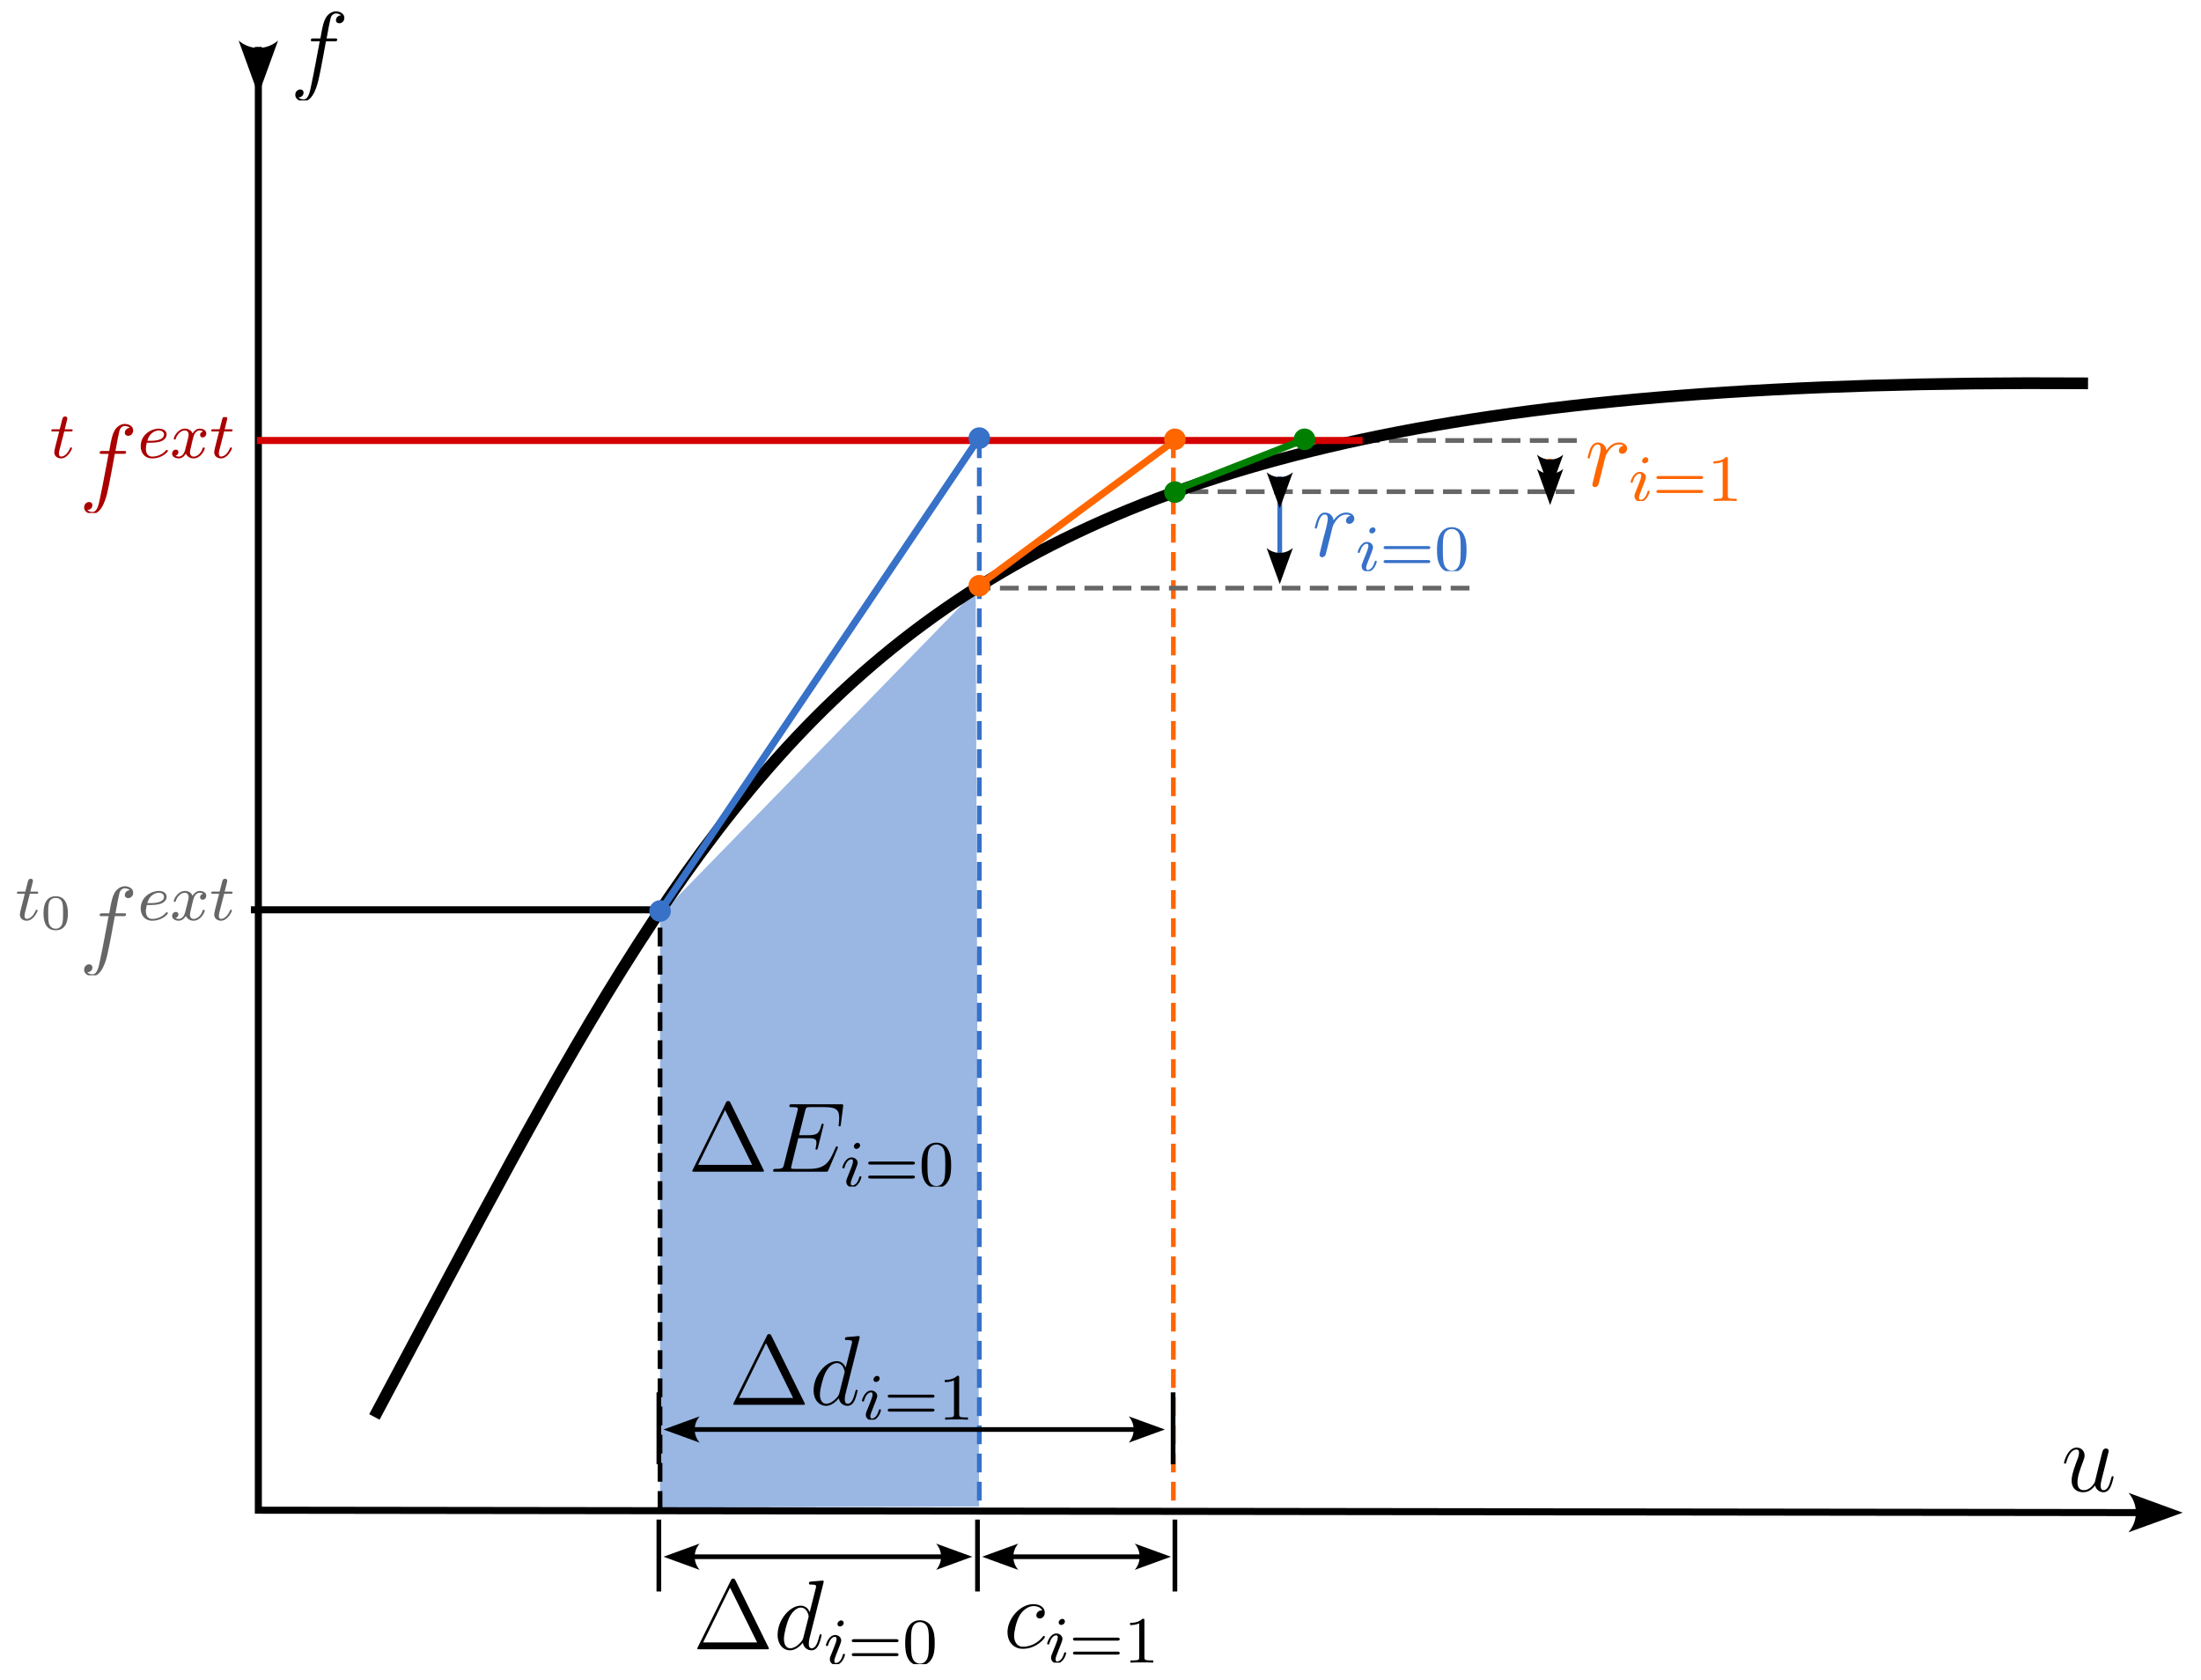 <?xml version="1.0" encoding="UTF-8" standalone="no"?>
<!-- Created with Inkscape (http://www.inkscape.org/) -->

<svg
   width="93.758mm"
   height="71.571mm"
   viewBox="0 0 93.758 71.571"
   version="1.1"
   id="svg5"
   sodipodi:docname="solution-f-u.svg"
   inkscape:version="1.2.2 (732a01da63, 2022-12-09)"
   xmlns:inkscape="http://www.inkscape.org/namespaces/inkscape"
   xmlns:sodipodi="http://sodipodi.sourceforge.net/DTD/sodipodi-0.dtd"
   xmlns="http://www.w3.org/2000/svg"
   xmlns:svg="http://www.w3.org/2000/svg">
  <sodipodi:namedview
     id="namedview7"
     pagecolor="#ffffff"
     bordercolor="#000000"
     borderopacity="0.25"
     inkscape:showpageshadow="2"
     inkscape:pageopacity="0.0"
     inkscape:pagecheckerboard="0"
     inkscape:deskcolor="#d1d1d1"
     inkscape:document-units="mm"
     showgrid="false"
     inkscape:zoom="2.587745"
     inkscape:cx="139.5037"
     inkscape:cy="71.877252"
     inkscape:window-width="2560"
     inkscape:window-height="1369"
     inkscape:window-x="-8"
     inkscape:window-y="-8"
     inkscape:window-maximized="1"
     inkscape:current-layer="layer1" />
  <defs
     id="defs2">
    <marker
       style="overflow:visible"
       id="marker1065"
       refX="0"
       refY="0"
       orient="auto-start-reverse"
       inkscape:stockid="Arrow2"
       markerWidth="7.7"
       markerHeight="5.6"
       viewBox="0 0 7.7 5.6"
       inkscape:isstock="true"
       inkscape:collect="always"
       preserveAspectRatio="xMidYMid">
      <path
         transform="scale(0.7)"
         d="M -2,-4 9,0 -2,4 c 2,-2.33 2,-5.66 0,-8 z"
         style="fill:context-stroke;fill-rule:evenodd;stroke:none"
         id="path1063" />
    </marker>
    <marker
       style="overflow:visible"
       id="Arrow2"
       refX="0"
       refY="0"
       orient="auto-start-reverse"
       inkscape:stockid="Arrow2"
       markerWidth="7.7"
       markerHeight="5.6"
       viewBox="0 0 7.7 5.6"
       inkscape:isstock="true"
       inkscape:collect="always"
       preserveAspectRatio="xMidYMid">
      <path
         transform="scale(0.7)"
         d="M -2,-4 9,0 -2,4 c 2,-2.33 2,-5.66 0,-8 z"
         style="fill:context-stroke;fill-rule:evenodd;stroke:none"
         id="arrow2L" />
    </marker>
    <clipPath
       id="clipPath5414">
      <path
         clip-rule="nonzero"
         d="M 0,0 H 7 V 11.566 H 0 Z m 0,0"
         id="path5703" />
    </clipPath>
    <clipPath
       id="clipPath7004">
      <path
         clip-rule="nonzero"
         d="m 4,0 h 7 V 11.566 H 4 Z m 0,0"
         id="path9461" />
    </clipPath>
    <clipPath
       id="clipPath5843">
      <path
         clip-rule="nonzero"
         d="M 10,0 H 22.855 V 5 H 10 Z m 0,0"
         id="path998" />
    </clipPath>
    <clipPath
       id="clipPath4266">
      <path
         clip-rule="nonzero"
         d="m 8,0 h 7 V 11.566 H 8 Z m 0,0"
         id="path7840" />
    </clipPath>
    <clipPath
       id="clipPath2233">
      <path
         clip-rule="nonzero"
         d="m 18,4 h 3 v 5.965 h -3 z m 0,0"
         id="path8884" />
    </clipPath>
    <clipPath
       id="clipPath383">
      <path
         clip-rule="nonzero"
         d="M 21,4 H 32 V 9.965 H 21 Z m 0,0"
         id="path675" />
    </clipPath>
    <clipPath
       id="clipPath7903">
      <path
         clip-rule="nonzero"
         d="m 18,4 h 3 v 5.965 h -3 z m 0,0"
         id="path7196" />
    </clipPath>
    <clipPath
       id="clipPath8867">
      <path
         clip-rule="nonzero"
         d="M 21,4 H 32 V 9.965 H 21 Z m 0,0"
         id="path6752" />
    </clipPath>
    <clipPath
       id="clipPath1670">
      <path
         clip-rule="nonzero"
         d="m 18,4 h 3 v 5.965 h -3 z m 0,0"
         id="path5668" />
    </clipPath>
    <clipPath
       id="clipPath1505">
      <path
         clip-rule="nonzero"
         d="M 21,4 H 32 V 9.965 H 21 Z m 0,0"
         id="path6115" />
    </clipPath>
    <clipPath
       id="clipPath2768">
      <path
         clip-rule="nonzero"
         d="m 47,7 h 4 v 5.453 h -4 z m 0,0"
         id="path1539" />
    </clipPath>
    <clipPath
       id="clipPath477">
      <path
         clip-rule="nonzero"
         d="m 50,7 h 11 v 5.453 H 50 Z m 0,0"
         id="path138" />
    </clipPath>
    <clipPath
       id="clipPath6298">
      <path
         clip-rule="nonzero"
         d="m 16,4 h 5 v 5.965 h -5 z m 0,0"
         id="path5444" />
    </clipPath>
    <clipPath
       id="clipPath5519">
      <path
         clip-rule="nonzero"
         d="M 5,1 H 9 V 6.941 H 5 Z m 0,0"
         id="path5435" />
    </clipPath>
    <clipPath
       id="clipPath4019">
      <path
         clip-rule="nonzero"
         d="m 8,4 h 3 V 8.047 H 8 Z m 0,0"
         id="path9688" />
    </clipPath>
    <clipPath
       id="clipPath4031">
      <path
         clip-rule="nonzero"
         d="m 16,4 h 3 v 5.965 h -3 z m 0,0"
         id="path7021" />
    </clipPath>
    <clipPath
       id="clipPath677">
      <path
         clip-rule="nonzero"
         d="M 19,4 H 30 V 9.965 H 19 Z m 0,0"
         id="path1085" />
    </clipPath>
    <clipPath
       id="clipPath1241">
      <path
         clip-rule="nonzero"
         d="M 5,1 H 8 V 6.941 H 5 Z m 0,0"
         id="path3790" />
    </clipPath>
    <clipPath
       id="clipPath2713">
      <path
         clip-rule="nonzero"
         d="M 8,1 H 19 V 6.941 H 8 Z m 0,0"
         id="path8477" />
    </clipPath>
    <clipPath
       id="clipPath9071">
      <path
         clip-rule="nonzero"
         d="M 5,1 H 8 V 6.941 H 5 Z m 0,0"
         id="path3157" />
    </clipPath>
    <clipPath
       id="clipPath2565">
      <path
         clip-rule="nonzero"
         d="M 8,1 H 19 V 6.941 H 8 Z m 0,0"
         id="path2611" />
    </clipPath>
    <clipPath
       id="clipPath3856">
      <path
         clip-rule="nonzero"
         d="M 5,1 H 8 V 6.941 H 5 Z m 0,0"
         id="path5814" />
    </clipPath>
    <clipPath
       id="clipPath6068">
      <path
         clip-rule="nonzero"
         d="M 8,1 H 19 V 6.941 H 8 Z m 0,0"
         id="path5569" />
    </clipPath>
    <clipPath
       id="clipPath2371">
      <path
         clip-rule="nonzero"
         d="m 16,4 h 3 v 6.094 h -3 z m 0,0"
         id="path8258" />
    </clipPath>
    <clipPath
       id="clipPath6733">
      <path
         clip-rule="nonzero"
         d="m 19,4 h 11 v 6.094 H 19 Z m 0,0"
         id="path4600" />
    </clipPath>
    <clipPath
       id="clipPath2992">
      <path
         clip-rule="nonzero"
         d="m 16,4 h 3 v 6.094 h -3 z m 0,0"
         id="path110" />
    </clipPath>
    <clipPath
       id="clipPath1330">
      <path
         clip-rule="nonzero"
         d="m 19,4 h 10 v 6.094 H 19 Z m 0,0"
         id="path5387" />
    </clipPath>
  </defs>
  <g
     inkscape:label="Ebene 1"
     inkscape:groupmode="layer"
     id="layer1"
     transform="translate(-30.06, -12.167)">
    <rect
       style="opacity:1;fill:#ffffff;stroke:none;stroke-width:0.395;stroke-linecap:square;stroke-miterlimit:3.6;stroke-dasharray:none;stroke-dashoffset:0;paint-order:fill markers stroke"
       id="rect20156"
       width="93.758"
       height="66.868"
       x="30.06"
       y="11.912" />
    <path
       style="fill:none;stroke:#ff6600;stroke-width:0.2;stroke-linecap:square;stroke-miterlimit:3.6;stroke-dasharray:0.6, 0.6;stroke-dashoffset:0;paint-order:fill markers stroke"
       d="M 80.043,30.98 V 76.571"
       id="path8417"
       sodipodi:nodetypes="cc" />
    <g
       inkscape:label=""
       transform="translate(59.763,79.404)"
       id="g938">
      <g
         fill="#000000"
         fill-opacity="1"
         id="g910"
         transform="matrix(0.353,0,0,0.353,-0.193,0.081)">
        <g
           id="g908"
           transform="translate(0,8.302)">
          <path
             d="M 5.156,-8.312 C 5.062,-8.484 5.047,-8.531 4.875,-8.531 c -0.172,0 -0.203,0.047 -0.281,0.219 l -4,8.078 C 0.578,-0.203 0.547,-0.125 0.547,-0.078 0.547,-0.016 0.562,0 0.797,0 H 8.938 c 0.25,0 0.25,-0.016 0.25,-0.078 0,-0.047 -0.016,-0.125 -0.047,-0.156 z M 4.5,-7.438 7.766,-0.828 H 1.25 Z m 0,0"
             id="path906" />
        </g>
      </g>
      <g
         fill="#000000"
         fill-opacity="1"
         id="g916"
         transform="matrix(0.353,0,0,0.353,-0.193,0.081)">
        <g
           id="g914"
           transform="translate(9.755,8.302)">
          <path
             d="m 6.016,-8 c 0.016,-0.047 0.031,-0.109 0.031,-0.172 0,-0.125 -0.125,-0.125 -0.141,-0.125 -0.016,0 -0.594,0.047 -0.656,0.062 -0.203,0.016 -0.391,0.031 -0.594,0.047 -0.312,0.031 -0.391,0.031 -0.391,0.25 0,0.125 0.094,0.125 0.266,0.125 0.578,0 0.594,0.109 0.594,0.219 0,0.078 -0.016,0.172 -0.031,0.203 l -0.734,2.906 c -0.125,-0.312 -0.453,-0.781 -1.078,-0.781 -1.344,0 -2.797,1.734 -2.797,3.516 0,1.172 0.688,1.875 1.5,1.875 0.656,0 1.219,-0.516 1.547,-0.906 0.125,0.703 0.688,0.906 1.047,0.906 0.359,0 0.641,-0.219 0.859,-0.656 0.188,-0.406 0.359,-1.125 0.359,-1.172 0,-0.062 -0.047,-0.109 -0.125,-0.109 C 5.562,-1.812 5.562,-1.75 5.516,-1.578 5.328,-0.875 5.109,-0.125 4.609,-0.125 4.266,-0.125 4.25,-0.438 4.25,-0.672 c 0,-0.047 0,-0.297 0.078,-0.625 z M 3.594,-1.422 C 3.531,-1.219 3.531,-1.188 3.375,-0.969 3.109,-0.641 2.578,-0.125 2.016,-0.125 1.531,-0.125 1.25,-0.562 1.25,-1.266 c 0,-0.656 0.375,-2 0.609,-2.5 0.406,-0.844 0.969,-1.266 1.422,-1.266 0.797,0 0.953,0.984 0.953,1.078 0,0.016 -0.031,0.156 -0.047,0.188 z m 0,0"
             id="path912" />
        </g>
      </g>
      <g
         clip-path="url(#clipPath2371)"
         id="g924"
         transform="matrix(0.353,0,0,0.353,-0.193,0.081)">
        <g
           fill="#000000"
           fill-opacity="1"
           id="g922">
          <g
             id="g920"
             transform="translate(15.838,10.095)">
            <path
               d="m 2.375,-4.969 c 0,-0.172 -0.125,-0.312 -0.312,-0.312 -0.203,0 -0.438,0.203 -0.438,0.438 0,0.172 0.125,0.297 0.312,0.297 0.203,0 0.438,-0.188 0.438,-0.422 z m -1.156,2.922 -0.438,1.094 c -0.047,0.125 -0.078,0.219 -0.078,0.359 0,0.391 0.297,0.672 0.719,0.672 0.781,0 1.109,-1.109 1.109,-1.219 0,-0.078 -0.062,-0.109 -0.125,-0.109 -0.094,0 -0.109,0.062 -0.141,0.141 -0.172,0.641 -0.5,0.969 -0.828,0.969 -0.094,0 -0.188,-0.047 -0.188,-0.25 0,-0.203 0.062,-0.344 0.156,-0.594 C 1.484,-1.188 1.562,-1.406 1.656,-1.625 l 0.25,-0.641 c 0.062,-0.188 0.172,-0.438 0.172,-0.578 0,-0.391 -0.328,-0.672 -0.734,-0.672 -0.766,0 -1.109,1.109 -1.109,1.219 0,0.078 0.062,0.109 0.125,0.109 0.109,0 0.109,-0.047 0.141,-0.125 0.219,-0.766 0.578,-0.984 0.828,-0.984 0.109,0 0.188,0.047 0.188,0.266 0,0.078 -0.016,0.188 -0.094,0.438 z m 0,0"
               id="path918" />
          </g>
        </g>
      </g>
      <g
         clip-path="url(#clipPath6733)"
         id="g936"
         transform="matrix(0.353,0,0,0.353,-0.193,0.081)">
        <g
           fill="#000000"
           fill-opacity="1"
           id="g934">
          <g
             id="g928"
             transform="translate(18.721,10.095)">
            <path
               d="m 5.828,-2.656 c 0.109,0 0.281,0 0.281,-0.188 0,-0.172 -0.203,-0.172 -0.312,-0.172 H 0.781 c -0.125,0 -0.312,0 -0.312,0.172 0,0.188 0.156,0.188 0.281,0.188 z m -0.031,1.688 c 0.109,0 0.312,0 0.312,-0.172 0,-0.188 -0.172,-0.188 -0.281,-0.188 H 0.75 c -0.125,0 -0.281,0 -0.281,0.188 0,0.172 0.188,0.172 0.312,0.172 z m 0,0"
               id="path926" />
          </g>
          <g
             id="g932"
             transform="translate(25.307,10.095)">
            <path
               d="m 3.891,-2.547 c 0,-0.844 -0.078,-1.359 -0.344,-1.875 -0.344,-0.703 -1,-0.875 -1.438,-0.875 -1,0 -1.375,0.75 -1.484,0.969 -0.281,0.578 -0.297,1.375 -0.297,1.781 0,0.531 0.016,1.328 0.406,1.969 0.359,0.594 0.953,0.75 1.375,0.75 0.391,0 1.062,-0.125 1.469,-0.906 0.297,-0.578 0.312,-1.297 0.312,-1.812 z M 2.109,-0.062 C 1.844,-0.062 1.297,-0.188 1.125,-1.016 1.031,-1.469 1.031,-2.219 1.031,-2.641 1.031,-3.188 1.031,-3.75 1.125,-4.188 1.297,-5 1.906,-5.078 2.109,-5.078 c 0.266,0 0.828,0.141 0.984,0.859 0.094,0.438 0.094,1.047 0.094,1.578 0,0.469 0,1.188 -0.094,1.641 -0.172,0.828 -0.719,0.938 -0.984,0.938 z m 0,0"
               id="path930" />
          </g>
        </g>
      </g>
    </g>
    <path
       style="opacity:0.5;fill:#3771c8;stroke:none;stroke-width:0.3;stroke-linecap:square;stroke-miterlimit:3.6;stroke-dasharray:0.9, 0.9;stroke-dashoffset:0;paint-order:fill markers stroke"
       d="M 58.177,76.377 V 51.122 l 13.446,-13.803 0.145,39.015 z"
       id="path4881"
       sodipodi:nodetypes="ccccc" />
    <g
       inkscape:label=""
       transform="translate(42.638,12.333)"
       id="g3133">
      <g
         clip-path="url(#clipPath5414)"
         id="g27"
         transform="matrix(0.353,0,0,0.353,-0.215,0.029)">
        <g
           fill="#000000"
           fill-opacity="1"
           id="g25">
          <g
             id="use23"
             transform="translate(0,9.24)">
            <path
               d="m 5.328,-4.812 c 0.234,0 0.344,0 0.344,-0.219 0,-0.125 -0.109,-0.125 -0.312,-0.125 H 4.391 C 4.609,-6.391 4.781,-7.234 4.875,-7.609 c 0.078,-0.297 0.328,-0.562 0.641,-0.562 0.25,0 0.5,0.109 0.609,0.219 -0.453,0.047 -0.609,0.391 -0.609,0.594 0,0.234 0.188,0.375 0.406,0.375 0.25,0 0.609,-0.203 0.609,-0.656 0,-0.5 -0.5,-0.781 -1.031,-0.781 -0.516,0 -1.016,0.391 -1.25,0.859 -0.219,0.422 -0.344,0.844 -0.609,2.406 h -0.812 c -0.219,0 -0.344,0 -0.344,0.219 0,0.125 0.078,0.125 0.312,0.125 H 3.562 C 3.344,-3.688 2.859,-0.984 2.578,0.281 2.375,1.328 2.203,2.203 1.609,2.203 1.562,2.203 1.219,2.203 1,1.969 1.609,1.922 1.609,1.406 1.609,1.391 1.609,1.141 1.438,1 1.203,1 0.969,1 0.609,1.203 0.609,1.656 c 0,0.516 0.531,0.781 1,0.781 1.219,0 1.719,-2.188 1.844,-2.781 C 3.672,-1.266 4.25,-4.453 4.312,-4.812 Z m 0,0"
               id="path41" />
          </g>
        </g>
      </g>
      <g
         fill="#000000"
         fill-opacity="1"
         id="g35"
         transform="matrix(0.353,0,0,0.353,-0.215,0.029)">
        <g
           id="use29"
           transform="translate(7.046,4.902)" />
        <g
           id="use31"
           transform="translate(10.974,4.902)" />
        <g
           id="use33"
           transform="translate(15.741,4.902)" />
      </g>
    </g>
    <g
       inkscape:label=""
       transform="translate(32.245,29.905)"
       id="g3228"
       style="fill:#aa0000;stroke:none">
      <g
         fill="#000000"
         fill-opacity="1"
         id="g28"
         transform="matrix(0.353,0,0,0.353,-0.072,0.029)"
         style="fill:#aa0000;stroke:none">
        <g
           id="use26"
           transform="translate(0,4.902)"
           style="fill:#aa0000;stroke:none">
          <path
             d="m 1.766,-3.172 h 0.781 c 0.141,0 0.234,0 0.234,-0.156 C 2.781,-3.438 2.688,-3.438 2.547,-3.438 h -0.719 l 0.281,-1.125 c 0.031,-0.125 0.031,-0.156 0.031,-0.172 0,-0.172 -0.125,-0.25 -0.266,-0.25 -0.266,0 -0.328,0.219 -0.406,0.578 l -0.25,0.969 H 0.453 c -0.156,0 -0.25,0 -0.25,0.156 0,0.109 0.094,0.109 0.234,0.109 h 0.719 l -0.484,1.906 C 0.625,-1.062 0.562,-0.781 0.562,-0.672 c 0,0.484 0.391,0.75 0.812,0.75 0.844,0 1.328,-1.125 1.328,-1.219 C 2.703,-1.234 2.641,-1.25 2.594,-1.25 2.5,-1.25 2.5,-1.219 2.438,-1.094 2.281,-0.703 1.875,-0.141 1.391,-0.141 1.234,-0.141 1.125,-0.25 1.125,-0.516 c 0,-0.156 0.031,-0.234 0.047,-0.344 z m 0,0"
             id="path50"
             style="fill:#aa0000;stroke:none" />
        </g>
      </g>
      <g
         clip-path="url(#clipPath7004)"
         id="g34"
         transform="matrix(0.353,0,0,0.353,-0.072,0.029)"
         style="fill:#aa0000;stroke:none">
        <g
           fill="#000000"
           fill-opacity="1"
           id="g32"
           style="fill:#aa0000;stroke:none">
          <g
             id="use30"
             transform="translate(3.556,9.24)"
             style="fill:#aa0000;stroke:none">
            <path
               d="m 5.328,-4.812 c 0.234,0 0.344,0 0.344,-0.219 0,-0.125 -0.109,-0.125 -0.312,-0.125 H 4.391 C 4.609,-6.391 4.781,-7.234 4.875,-7.609 c 0.078,-0.297 0.328,-0.562 0.641,-0.562 0.25,0 0.5,0.109 0.609,0.219 -0.453,0.047 -0.609,0.391 -0.609,0.594 0,0.234 0.188,0.375 0.406,0.375 0.25,0 0.609,-0.203 0.609,-0.656 0,-0.5 -0.5,-0.781 -1.031,-0.781 -0.516,0 -1.016,0.391 -1.25,0.859 -0.219,0.422 -0.344,0.844 -0.609,2.406 h -0.812 c -0.219,0 -0.344,0 -0.344,0.219 0,0.125 0.078,0.125 0.312,0.125 H 3.562 C 3.344,-3.688 2.859,-0.984 2.578,0.281 2.375,1.328 2.203,2.203 1.609,2.203 1.562,2.203 1.219,2.203 1,1.969 1.609,1.922 1.609,1.406 1.609,1.391 1.609,1.141 1.438,1 1.203,1 0.969,1 0.609,1.203 0.609,1.656 c 0,0.516 0.531,0.781 1,0.781 1.219,0 1.719,-2.188 1.844,-2.781 C 3.672,-1.266 4.25,-4.453 4.312,-4.812 Z m 0,0"
               id="path54"
               style="fill:#aa0000;stroke:none" />
          </g>
        </g>
      </g>
      <g
         clip-path="url(#clipPath5843)"
         id="g44"
         transform="matrix(0.353,0,0,0.353,-0.072,0.029)"
         style="fill:#aa0000;stroke:none">
        <g
           fill="#000000"
           fill-opacity="1"
           id="g42"
           style="fill:#aa0000;stroke:none">
          <g
             id="use36"
             transform="translate(10.603,4.902)"
             style="fill:#aa0000;stroke:none">
            <path
               d="m 1.609,-1.812 c 0.172,0 0.766,-0.016 1.188,-0.156 0.688,-0.25 0.719,-0.719 0.719,-0.844 0,-0.453 -0.422,-0.703 -0.938,-0.703 -0.906,0 -2.188,0.703 -2.188,2.125 0,0.812 0.5,1.469 1.375,1.469 1.234,0 1.906,-0.797 1.906,-0.906 0,-0.078 -0.078,-0.125 -0.125,-0.125 -0.047,0 -0.078,0.016 -0.109,0.062 -0.625,0.75 -1.531,0.75 -1.656,0.75 -0.594,0 -0.766,-0.5 -0.766,-0.938 0,-0.25 0.078,-0.609 0.109,-0.734 z M 1.188,-2.047 c 0.25,-0.969 0.984,-1.25 1.391,-1.25 0.312,0 0.625,0.172 0.625,0.484 0,0.766 -1.312,0.766 -1.656,0.766 z m 0,0"
               id="path58"
               style="fill:#aa0000;stroke:none" />
          </g>
          <g
             id="use38"
             transform="translate(14.531,4.902)"
             style="fill:#aa0000;stroke:none">
            <path
               d="M 4,-3.172 C 3.641,-3.094 3.625,-2.781 3.625,-2.75 c 0,0.172 0.141,0.297 0.312,0.297 0.172,0 0.438,-0.141 0.438,-0.484 0,-0.453 -0.5,-0.578 -0.797,-0.578 C 3.219,-3.516 2.906,-3.25 2.719,-2.938 2.547,-3.359 2.141,-3.516 1.812,-3.516 c -0.875,0 -1.359,1 -1.359,1.219 0,0.078 0.062,0.109 0.125,0.109 0.094,0 0.109,-0.047 0.125,-0.141 0.188,-0.578 0.672,-0.969 1.078,-0.969 0.312,0 0.469,0.234 0.469,0.516 C 2.25,-2.625 2.156,-2.25 2.094,-2 c -0.062,0.234 -0.234,0.938 -0.281,1.094 -0.109,0.422 -0.391,0.766 -0.75,0.766 -0.031,0 -0.234,0 -0.406,-0.109 0.359,-0.094 0.359,-0.422 0.359,-0.438 0,-0.188 -0.141,-0.297 -0.312,-0.297 -0.219,0 -0.453,0.188 -0.453,0.484 0,0.375 0.391,0.578 0.797,0.578 0.422,0 0.719,-0.312 0.859,-0.578 0.188,0.391 0.547,0.578 0.938,0.578 0.859,0 1.344,-1 1.344,-1.219 C 4.188,-1.219 4.125,-1.25 4.062,-1.25 c -0.094,0 -0.109,0.062 -0.141,0.141 -0.156,0.531 -0.609,0.969 -1.062,0.969 -0.266,0 -0.453,-0.172 -0.453,-0.516 0,-0.156 0.047,-0.344 0.156,-0.781 0.047,-0.25 0.219,-0.938 0.266,-1.094 0.109,-0.422 0.391,-0.766 0.75,-0.766 0.047,0 0.25,0 0.422,0.125 z m 0,0"
               id="path62"
               style="fill:#aa0000;stroke:none" />
          </g>
          <g
             id="use40"
             transform="translate(19.298,4.902)"
             style="fill:#aa0000;stroke:none">
            <path
               d="m 1.766,-3.172 h 0.781 c 0.141,0 0.234,0 0.234,-0.156 C 2.781,-3.438 2.688,-3.438 2.547,-3.438 h -0.719 l 0.281,-1.125 c 0.031,-0.125 0.031,-0.156 0.031,-0.172 0,-0.172 -0.125,-0.25 -0.266,-0.25 -0.266,0 -0.328,0.219 -0.406,0.578 l -0.25,0.969 H 0.453 c -0.156,0 -0.25,0 -0.25,0.156 0,0.109 0.094,0.109 0.234,0.109 h 0.719 l -0.484,1.906 C 0.625,-1.062 0.562,-0.781 0.562,-0.672 c 0,0.484 0.391,0.75 0.812,0.75 0.844,0 1.328,-1.125 1.328,-1.219 C 2.703,-1.234 2.641,-1.25 2.594,-1.25 2.5,-1.25 2.5,-1.219 2.438,-1.094 2.281,-0.703 1.875,-0.141 1.391,-0.141 1.234,-0.141 1.125,-0.25 1.125,-0.516 c 0,-0.156 0.031,-0.234 0.047,-0.344 z m 0,0"
               id="path66"
               style="fill:#aa0000;stroke:none" />
          </g>
        </g>
      </g>
    </g>
    <g
       inkscape:label=""
       transform="translate(30.78,49.596)"
       id="g3371"
       style="fill:#666666">
      <g
         fill="#000000"
         fill-opacity="1"
         id="g29"
         transform="matrix(0.353,0,0,0.353,-0.072,0.029)"
         style="fill:#666666">
        <g
           id="use27"
           transform="translate(0,4.902)"
           style="fill:#666666">
          <path
             d="m 1.766,-3.172 h 0.781 c 0.141,0 0.234,0 0.234,-0.156 C 2.781,-3.438 2.688,-3.438 2.547,-3.438 h -0.719 l 0.281,-1.125 c 0.031,-0.125 0.031,-0.156 0.031,-0.172 0,-0.172 -0.125,-0.25 -0.266,-0.25 -0.266,0 -0.328,0.219 -0.406,0.578 l -0.25,0.969 H 0.453 c -0.156,0 -0.25,0 -0.25,0.156 0,0.109 0.094,0.109 0.234,0.109 h 0.719 l -0.484,1.906 C 0.625,-1.062 0.562,-0.781 0.562,-0.672 c 0,0.484 0.391,0.75 0.812,0.75 0.844,0 1.328,-1.125 1.328,-1.219 C 2.703,-1.234 2.641,-1.25 2.594,-1.25 2.5,-1.25 2.5,-1.219 2.438,-1.094 2.281,-0.703 1.875,-0.141 1.391,-0.141 1.234,-0.141 1.125,-0.25 1.125,-0.516 c 0,-0.156 0.031,-0.234 0.047,-0.344 z m 0,0"
             id="path3352"
             style="fill:#666666" />
        </g>
      </g>
      <g
         fill="#000000"
         fill-opacity="1"
         id="g33"
         transform="matrix(0.353,0,0,0.353,-0.072,0.029)"
         style="fill:#666666">
        <g
           id="g3357"
           transform="translate(3.058,6.009)"
           style="fill:#666666">
          <path
             d="m 3.297,-1.906 c 0,-0.438 0,-2.078 -1.469,-2.078 -1.469,0 -1.469,1.641 -1.469,2.078 0,0.422 0,2.031 1.469,2.031 1.469,0 1.469,-1.609 1.469,-2.031 z m -1.469,1.844 c -0.25,0 -0.656,-0.125 -0.812,-0.625 -0.094,-0.344 -0.094,-0.922 -0.094,-1.297 0,-0.406 0,-0.859 0.094,-1.188 0.141,-0.531 0.594,-0.609 0.812,-0.609 0.266,0 0.672,0.125 0.797,0.578 0.094,0.312 0.094,0.75 0.094,1.219 0,0.375 0,0.984 -0.094,1.312 C 2.453,-0.141 2.016,-0.062 1.828,-0.062 Z m 0,0"
             id="path57"
             style="fill:#666666" />
        </g>
      </g>
      <g
         clip-path="url(#clipPath4266)"
         id="g39"
         transform="matrix(0.353,0,0,0.353,-0.072,0.029)"
         style="fill:#666666">
        <g
           fill="#000000"
           fill-opacity="1"
           id="g37"
           style="fill:#666666">
          <g
             id="use35"
             transform="translate(7.707,9.24)"
             style="fill:#666666">
            <path
               d="m 5.328,-4.812 c 0.234,0 0.344,0 0.344,-0.219 0,-0.125 -0.109,-0.125 -0.312,-0.125 H 4.391 C 4.609,-6.391 4.781,-7.234 4.875,-7.609 c 0.078,-0.297 0.328,-0.562 0.641,-0.562 0.25,0 0.5,0.109 0.609,0.219 -0.453,0.047 -0.609,0.391 -0.609,0.594 0,0.234 0.188,0.375 0.406,0.375 0.25,0 0.609,-0.203 0.609,-0.656 0,-0.5 -0.5,-0.781 -1.031,-0.781 -0.516,0 -1.016,0.391 -1.25,0.859 -0.219,0.422 -0.344,0.844 -0.609,2.406 h -0.812 c -0.219,0 -0.344,0 -0.344,0.219 0,0.125 0.078,0.125 0.312,0.125 H 3.562 C 3.344,-3.688 2.859,-0.984 2.578,0.281 2.375,1.328 2.203,2.203 1.609,2.203 1.562,2.203 1.219,2.203 1,1.969 1.609,1.922 1.609,1.406 1.609,1.391 1.609,1.141 1.438,1 1.203,1 0.969,1 0.609,1.203 0.609,1.656 c 0,0.516 0.531,0.781 1,0.781 1.219,0 1.719,-2.188 1.844,-2.781 C 3.672,-1.266 4.25,-4.453 4.312,-4.812 Z m 0,0"
               id="path61"
               style="fill:#666666" />
          </g>
        </g>
      </g>
      <g
         fill="#000000"
         fill-opacity="1"
         id="g47"
         transform="matrix(0.353,0,0,0.353,-0.072,0.029)"
         style="fill:#666666">
        <g
           id="use41"
           transform="translate(14.754,4.902)"
           style="fill:#666666">
          <path
             d="m 1.609,-1.812 c 0.172,0 0.766,-0.016 1.188,-0.156 0.688,-0.25 0.719,-0.719 0.719,-0.844 0,-0.453 -0.422,-0.703 -0.938,-0.703 -0.906,0 -2.188,0.703 -2.188,2.125 0,0.812 0.5,1.469 1.375,1.469 1.234,0 1.906,-0.797 1.906,-0.906 0,-0.078 -0.078,-0.125 -0.125,-0.125 -0.047,0 -0.078,0.016 -0.109,0.062 -0.625,0.75 -1.531,0.75 -1.656,0.75 -0.594,0 -0.766,-0.5 -0.766,-0.938 0,-0.25 0.078,-0.609 0.109,-0.734 z M 1.188,-2.047 c 0.25,-0.969 0.984,-1.25 1.391,-1.25 0.312,0 0.625,0.172 0.625,0.484 0,0.766 -1.312,0.766 -1.656,0.766 z m 0,0"
             id="path65"
             style="fill:#666666" />
        </g>
        <g
           id="use43"
           transform="translate(18.682,4.902)"
           style="fill:#666666">
          <path
             d="M 4,-3.172 C 3.641,-3.094 3.625,-2.781 3.625,-2.75 c 0,0.172 0.141,0.297 0.312,0.297 0.172,0 0.438,-0.141 0.438,-0.484 0,-0.453 -0.5,-0.578 -0.797,-0.578 C 3.219,-3.516 2.906,-3.25 2.719,-2.938 2.547,-3.359 2.141,-3.516 1.812,-3.516 c -0.875,0 -1.359,1 -1.359,1.219 0,0.078 0.062,0.109 0.125,0.109 0.094,0 0.109,-0.047 0.125,-0.141 0.188,-0.578 0.672,-0.969 1.078,-0.969 0.312,0 0.469,0.234 0.469,0.516 C 2.25,-2.625 2.156,-2.25 2.094,-2 c -0.062,0.234 -0.234,0.938 -0.281,1.094 -0.109,0.422 -0.391,0.766 -0.75,0.766 -0.031,0 -0.234,0 -0.406,-0.109 0.359,-0.094 0.359,-0.422 0.359,-0.438 0,-0.188 -0.141,-0.297 -0.312,-0.297 -0.219,0 -0.453,0.188 -0.453,0.484 0,0.375 0.391,0.578 0.797,0.578 0.422,0 0.719,-0.312 0.859,-0.578 0.188,0.391 0.547,0.578 0.938,0.578 0.859,0 1.344,-1 1.344,-1.219 C 4.188,-1.219 4.125,-1.25 4.062,-1.25 c -0.094,0 -0.109,0.062 -0.141,0.141 -0.156,0.531 -0.609,0.969 -1.062,0.969 -0.266,0 -0.453,-0.172 -0.453,-0.516 0,-0.156 0.047,-0.344 0.156,-0.781 0.047,-0.25 0.219,-0.938 0.266,-1.094 0.109,-0.422 0.391,-0.766 0.75,-0.766 0.047,0 0.25,0 0.422,0.125 z m 0,0"
             id="path69"
             style="fill:#666666" />
        </g>
        <g
           id="use45"
           transform="translate(23.449,4.902)"
           style="fill:#666666">
          <path
             d="m 1.766,-3.172 h 0.781 c 0.141,0 0.234,0 0.234,-0.156 C 2.781,-3.438 2.688,-3.438 2.547,-3.438 h -0.719 l 0.281,-1.125 c 0.031,-0.125 0.031,-0.156 0.031,-0.172 0,-0.172 -0.125,-0.25 -0.266,-0.25 -0.266,0 -0.328,0.219 -0.406,0.578 l -0.25,0.969 H 0.453 c -0.156,0 -0.25,0 -0.25,0.156 0,0.109 0.094,0.109 0.234,0.109 h 0.719 l -0.484,1.906 C 0.625,-1.062 0.562,-0.781 0.562,-0.672 c 0,0.484 0.391,0.75 0.812,0.75 0.844,0 1.328,-1.125 1.328,-1.219 C 2.703,-1.234 2.641,-1.25 2.594,-1.25 2.5,-1.25 2.5,-1.219 2.438,-1.094 2.281,-0.703 1.875,-0.141 1.391,-0.141 1.234,-0.141 1.125,-0.25 1.125,-0.516 c 0,-0.156 0.031,-0.234 0.047,-0.344 z m 0,0"
             id="path73"
             style="fill:#666666" />
        </g>
      </g>
    </g>
    <path
       style="fill:#ffffff;stroke:#000000;stroke-width:0.3;stroke-linecap:square;stroke-miterlimit:3.6;stroke-dasharray:none;stroke-dashoffset:0;paint-order:fill markers stroke"
       d="M 58.177,50.918 H 40.898"
       id="path3836" />
    <path
       style="fill:#ffffff;stroke:#000000;stroke-width:0.2;stroke-linecap:square;stroke-miterlimit:3.6;stroke-dasharray:0.6, 0.6;stroke-dashoffset:0;paint-order:fill markers stroke"
       d="M 58.177,76.377 V 51.122"
       id="path3896"
       sodipodi:nodetypes="cc" />
    <path
       style="fill:none;stroke:#3771c8;stroke-width:0.2;stroke-linecap:square;stroke-miterlimit:3.6;stroke-dasharray:0.6, 0.6;stroke-dashoffset:0;paint-order:fill markers stroke"
       d="M 71.776,30.98 V 76.377"
       id="path4875"
       sodipodi:nodetypes="cc" />
    <path
       style="fill:none;stroke:#000000;stroke-width:0.3;stroke-linecap:square;stroke-miterlimit:3.6;stroke-dasharray:none;marker-start:url(#marker1065);marker-end:url(#Arrow2);paint-order:fill markers stroke"
       d="m 41.065,14.315 v 62.176 l 80.085,0.102"
       id="path236"
       sodipodi:nodetypes="ccc" />
    <g
       inkscape:label=""
       transform="translate(72.977,80.492)"
       id="g11613">
      <g
         fill="#000000"
         fill-opacity="1"
         id="g11592"
         transform="matrix(0.353,0,0,0.353,-0.171,0.041)">
        <g
           id="g11590"
           transform="translate(0,5.148)">
          <path
             d="m 4.672,-4.5 c -0.219,0 -0.328,0 -0.5,0.156 -0.078,0.047 -0.203,0.234 -0.203,0.422 0,0.234 0.172,0.391 0.406,0.391 0.281,0 0.609,-0.25 0.609,-0.719 0,-0.578 -0.547,-1.016 -1.375,-1.016 -1.562,0 -3.125,1.703 -3.125,3.406 C 0.484,-0.828 1.125,0.125 2.344,0.125 3.969,0.125 5,-1.141 5,-1.297 5,-1.375 4.922,-1.438 4.875,-1.438 c -0.031,0 -0.047,0.016 -0.156,0.125 -0.766,1.016 -1.891,1.188 -2.359,1.188 -0.812,0 -1.078,-0.719 -1.078,-1.312 0,-0.422 0.203,-1.578 0.625,-2.391 0.312,-0.562 0.969,-1.203 1.719,-1.203 0.156,0 0.812,0.016 1.047,0.531 z m 0,0"
             id="path11588" />
        </g>
      </g>
      <g
         clip-path="url(#clipPath1241)"
         id="g11600"
         transform="matrix(0.353,0,0,0.353,-0.171,0.041)">
        <g
           fill="#000000"
           fill-opacity="1"
           id="g11598">
          <g
             id="g11596"
             transform="translate(5.038,6.941)">
            <path
               d="m 2.375,-4.969 c 0,-0.172 -0.125,-0.312 -0.312,-0.312 -0.203,0 -0.438,0.203 -0.438,0.438 0,0.172 0.125,0.297 0.312,0.297 0.203,0 0.438,-0.188 0.438,-0.422 z m -1.156,2.922 -0.438,1.094 c -0.047,0.125 -0.078,0.219 -0.078,0.359 0,0.391 0.297,0.672 0.719,0.672 0.781,0 1.109,-1.109 1.109,-1.219 0,-0.078 -0.062,-0.109 -0.125,-0.109 -0.094,0 -0.109,0.062 -0.141,0.141 -0.172,0.641 -0.5,0.969 -0.828,0.969 -0.094,0 -0.188,-0.047 -0.188,-0.25 0,-0.203 0.062,-0.344 0.156,-0.594 C 1.484,-1.188 1.562,-1.406 1.656,-1.625 l 0.25,-0.641 c 0.062,-0.188 0.172,-0.438 0.172,-0.578 0,-0.391 -0.328,-0.672 -0.734,-0.672 -0.766,0 -1.109,1.109 -1.109,1.219 0,0.078 0.062,0.109 0.125,0.109 0.109,0 0.109,-0.047 0.141,-0.125 0.219,-0.766 0.578,-0.984 0.828,-0.984 0.109,0 0.188,0.047 0.188,0.266 0,0.078 -0.016,0.188 -0.094,0.438 z m 0,0"
               id="path11594" />
          </g>
        </g>
      </g>
      <g
         clip-path="url(#clipPath2713)"
         id="g11611"
         transform="matrix(0.353,0,0,0.353,-0.171,0.041)">
        <g
           fill="#000000"
           fill-opacity="1"
           id="g11609">
          <g
             id="use37"
             transform="translate(7.921,6.941)">
            <path
               d="m 5.828,-2.656 c 0.109,0 0.281,0 0.281,-0.188 0,-0.172 -0.203,-0.172 -0.312,-0.172 H 0.781 c -0.125,0 -0.312,0 -0.312,0.172 0,0.188 0.156,0.188 0.281,0.188 z m -0.031,1.688 c 0.109,0 0.312,0 0.312,-0.172 0,-0.188 -0.172,-0.188 -0.281,-0.188 H 0.75 c -0.125,0 -0.281,0 -0.281,0.188 0,0.172 0.188,0.172 0.312,0.172 z m 0,0"
               id="path11602" />
          </g>
          <g
             id="g11607"
             transform="translate(14.507,6.941)">
            <path
               d="m 2.5,-5.078 c 0,-0.219 -0.016,-0.219 -0.234,-0.219 -0.328,0.312 -0.75,0.5 -1.5,0.5 v 0.266 c 0.219,0 0.641,0 1.109,-0.203 v 4.078 c 0,0.297 -0.031,0.391 -0.781,0.391 H 0.812 V 0 c 0.328,-0.031 1.016,-0.031 1.375,-0.031 0.359,0 1.047,0 1.375,0.031 V -0.266 H 3.281 c -0.75,0 -0.781,-0.094 -0.781,-0.391 z m 0,0"
               id="path11605" />
          </g>
        </g>
      </g>
    </g>
    <path
       style="opacity:1;fill:#ff6600;stroke:#000000;stroke-width:0.2;stroke-linecap:square;stroke-miterlimit:3.6;stroke-dasharray:none;stroke-dashoffset:0;paint-order:fill markers stroke"
       d="m 58.126,76.99 v 2.863"
       id="path12076" />
    <path
       style="opacity:1;fill:#ff6600;stroke:#000000;stroke-width:0.2;stroke-linecap:square;stroke-miterlimit:3.6;stroke-dasharray:none;stroke-dashoffset:0;paint-order:fill markers stroke"
       d="m 71.699,76.99 v 2.863"
       id="path12134" />
    <path
       style="opacity:1;fill:#ff6600;stroke:#000000;stroke-width:0.2;stroke-linecap:square;stroke-miterlimit:3.6;stroke-dasharray:none;stroke-dashoffset:0;paint-order:fill markers stroke"
       d="m 80.109,76.99 v 2.863"
       id="path12136" />
    <path
       style="opacity:1;fill:#ff6600;stroke:#000000;stroke-width:0.2;stroke-linecap:square;stroke-miterlimit:3.6;stroke-dasharray:none;stroke-dashoffset:0;marker-start:url(#Arrow2);marker-end:url(#Arrow2);paint-order:fill markers stroke"
       d="M 59.583,78.473 H 70.217"
       id="path12138"
       sodipodi:nodetypes="cc" />
    <path
       style="opacity:1;fill:#ff6600;stroke:#000000;stroke-width:0.2;stroke-linecap:square;stroke-miterlimit:3.6;stroke-dasharray:none;stroke-dashoffset:0;marker-start:url(#Arrow2);marker-end:url(#Arrow2);paint-order:fill markers stroke"
       d="m 73.156,78.473 h 5.521"
       id="path12210"
       sodipodi:nodetypes="cc" />
    <path
       style="fill:#ffffff;stroke:#666666;stroke-width:0.2;stroke-linecap:square;stroke-miterlimit:3.6;stroke-dasharray:0.6, 0.6;stroke-dashoffset:0;paint-order:fill markers stroke"
       d="M 92.556,37.217 H 72.029"
       id="path14466"
       sodipodi:nodetypes="cc" />
    <path
       style="fill:#ffffff;stroke:#666666;stroke-width:0.2;stroke-linecap:square;stroke-miterlimit:3.6;stroke-dasharray:0.6, 0.6;stroke-dashoffset:0;paint-order:fill markers stroke"
       d="M 97.029,33.109 H 80.148"
       id="path14468"
       sodipodi:nodetypes="cc" />
    <path
       style="fill:#ffffff;stroke:#666666;stroke-width:0.2;stroke-linecap:square;stroke-miterlimit:3.6;stroke-dasharray:0.6, 0.6;stroke-dashoffset:0;paint-order:fill markers stroke"
       d="M 97.128,30.929 H 88.156"
       id="path15220"
       sodipodi:nodetypes="cc" />
    <path
       style="opacity:1;fill:#ff6600;stroke:#ff6600;stroke-width:0.2;stroke-linecap:square;stroke-miterlimit:3.6;stroke-dasharray:none;stroke-dashoffset:0;marker-start:url(#Arrow2);marker-end:url(#Arrow2);paint-order:fill markers stroke;stroke-opacity:1"
       d="m 96.092,31.811 v 0.607"
       id="path15232"
       sodipodi:nodetypes="cc" />
    <g
       inkscape:label=""
       transform="translate(86.069,34)"
       id="g16831"
       style="fill:#3771c8;fill-opacity:1">
      <g
         fill="#000000"
         fill-opacity="1"
         id="g16810"
         transform="matrix(0.353,0,0,0.353,-0.116,0.041)"
         style="fill:#3771c8;fill-opacity:1">
        <g
           id="g16808"
           transform="translate(0,5.148)"
           style="fill:#3771c8;fill-opacity:1">
          <path
             d="m 4.656,-4.891 c -0.375,0.078 -0.562,0.344 -0.562,0.594 0,0.297 0.219,0.391 0.391,0.391 0.328,0 0.609,-0.297 0.609,-0.641 0,-0.391 -0.375,-0.719 -0.969,-0.719 -0.484,0 -1.031,0.203 -1.531,0.938 -0.078,-0.625 -0.562,-0.938 -1.047,-0.938 -0.453,0 -0.703,0.359 -0.844,0.609 -0.203,0.438 -0.375,1.156 -0.375,1.219 0,0.047 0.047,0.109 0.125,0.109 0.094,0 0.109,-0.016 0.188,-0.297 0.172,-0.719 0.406,-1.406 0.875,-1.406 0.297,0 0.375,0.203 0.375,0.547 0,0.266 -0.125,0.734 -0.203,1.109 l -0.344,1.281 c -0.047,0.234 -0.172,0.766 -0.234,0.984 -0.078,0.312 -0.219,0.875 -0.219,0.938 0,0.156 0.141,0.297 0.312,0.297 0.141,0 0.359,-0.094 0.438,-0.328 C 1.672,-0.297 2.109,-2.109 2.188,-2.375 2.25,-2.641 2.312,-2.891 2.375,-3.156 2.422,-3.328 2.469,-3.516 2.516,-3.672 2.547,-3.781 2.875,-4.359 3.172,-4.625 3.312,-4.75 3.625,-5.031 4.109,-5.031 4.297,-5.031 4.5,-5 4.656,-4.891 Z m 0,0"
             id="path49"
             style="fill:#3771c8;fill-opacity:1" />
        </g>
      </g>
      <g
         clip-path="url(#clipPath9071)"
         id="g16817"
         transform="matrix(0.353,0,0,0.353,-0.116,0.041)"
         style="fill:#3771c8;fill-opacity:1">
        <g
           fill="#000000"
           fill-opacity="1"
           id="g16815"
           style="fill:#3771c8;fill-opacity:1">
          <g
             id="g16813"
             transform="translate(5.275,6.941)"
             style="fill:#3771c8;fill-opacity:1">
            <path
               d="m 2.375,-4.969 c 0,-0.172 -0.125,-0.312 -0.312,-0.312 -0.203,0 -0.438,0.203 -0.438,0.438 0,0.172 0.125,0.297 0.312,0.297 0.203,0 0.438,-0.188 0.438,-0.422 z m -1.156,2.922 -0.438,1.094 c -0.047,0.125 -0.078,0.219 -0.078,0.359 0,0.391 0.297,0.672 0.719,0.672 0.781,0 1.109,-1.109 1.109,-1.219 0,-0.078 -0.062,-0.109 -0.125,-0.109 -0.094,0 -0.109,0.062 -0.141,0.141 -0.172,0.641 -0.5,0.969 -0.828,0.969 -0.094,0 -0.188,-0.047 -0.188,-0.25 0,-0.203 0.062,-0.344 0.156,-0.594 C 1.484,-1.188 1.562,-1.406 1.656,-1.625 l 0.25,-0.641 c 0.062,-0.188 0.172,-0.438 0.172,-0.578 0,-0.391 -0.328,-0.672 -0.734,-0.672 -0.766,0 -1.109,1.109 -1.109,1.219 0,0.078 0.062,0.109 0.125,0.109 0.109,0 0.109,-0.047 0.141,-0.125 0.219,-0.766 0.578,-0.984 0.828,-0.984 0.109,0 0.188,0.047 0.188,0.266 0,0.078 -0.016,0.188 -0.094,0.438 z m 0,0"
               id="path53"
               style="fill:#3771c8;fill-opacity:1" />
          </g>
        </g>
      </g>
      <g
         clip-path="url(#clipPath2565)"
         id="g16829"
         transform="matrix(0.353,0,0,0.353,-0.116,0.041)"
         style="fill:#3771c8;fill-opacity:1">
        <g
           fill="#000000"
           fill-opacity="1"
           id="g16827"
           style="fill:#3771c8;fill-opacity:1">
          <g
             id="g16821"
             transform="translate(8.158,6.941)"
             style="fill:#3771c8;fill-opacity:1">
            <path
               d="m 5.828,-2.656 c 0.109,0 0.281,0 0.281,-0.188 0,-0.172 -0.203,-0.172 -0.312,-0.172 H 0.781 c -0.125,0 -0.312,0 -0.312,0.172 0,0.188 0.156,0.188 0.281,0.188 z m -0.031,1.688 c 0.109,0 0.312,0 0.312,-0.172 0,-0.188 -0.172,-0.188 -0.281,-0.188 H 0.75 c -0.125,0 -0.281,0 -0.281,0.188 0,0.172 0.188,0.172 0.312,0.172 z m 0,0"
               id="path16819"
               style="fill:#3771c8;fill-opacity:1" />
          </g>
          <g
             id="g16825"
             transform="translate(14.744,6.941)"
             style="fill:#3771c8;fill-opacity:1">
            <path
               d="m 3.891,-2.547 c 0,-0.844 -0.078,-1.359 -0.344,-1.875 -0.344,-0.703 -1,-0.875 -1.438,-0.875 -1,0 -1.375,0.75 -1.484,0.969 -0.281,0.578 -0.297,1.375 -0.297,1.781 0,0.531 0.016,1.328 0.406,1.969 0.359,0.594 0.953,0.75 1.375,0.75 0.391,0 1.062,-0.125 1.469,-0.906 0.297,-0.578 0.312,-1.297 0.312,-1.812 z M 2.109,-0.062 C 1.844,-0.062 1.297,-0.188 1.125,-1.016 1.031,-1.469 1.031,-2.219 1.031,-2.641 1.031,-3.188 1.031,-3.75 1.125,-4.188 1.297,-5 1.906,-5.078 2.109,-5.078 c 0.266,0 0.828,0.141 0.984,0.859 0.094,0.438 0.094,1.047 0.094,1.578 0,0.469 0,1.188 -0.094,1.641 -0.172,0.828 -0.719,0.938 -0.984,0.938 z m 0,0"
               id="path16823"
               style="fill:#3771c8;fill-opacity:1" />
          </g>
        </g>
      </g>
    </g>
    <g
       inkscape:label=""
       transform="translate(97.691,31.015)"
       id="g17351"
       style="fill:#ff6600;fill-opacity:1">
      <g
         fill="#000000"
         fill-opacity="1"
         id="g17329"
         transform="matrix(0.353,0,0,0.353,-0.116,0.041)"
         style="fill:#ff6600;fill-opacity:1">
        <g
           id="g17327"
           transform="translate(0,5.148)"
           style="fill:#ff6600;fill-opacity:1">
          <path
             d="m 4.656,-4.891 c -0.375,0.078 -0.562,0.344 -0.562,0.594 0,0.297 0.219,0.391 0.391,0.391 0.328,0 0.609,-0.297 0.609,-0.641 0,-0.391 -0.375,-0.719 -0.969,-0.719 -0.484,0 -1.031,0.203 -1.531,0.938 -0.078,-0.625 -0.562,-0.938 -1.047,-0.938 -0.453,0 -0.703,0.359 -0.844,0.609 -0.203,0.438 -0.375,1.156 -0.375,1.219 0,0.047 0.047,0.109 0.125,0.109 0.094,0 0.109,-0.016 0.188,-0.297 0.172,-0.719 0.406,-1.406 0.875,-1.406 0.297,0 0.375,0.203 0.375,0.547 0,0.266 -0.125,0.734 -0.203,1.109 l -0.344,1.281 c -0.047,0.234 -0.172,0.766 -0.234,0.984 -0.078,0.312 -0.219,0.875 -0.219,0.938 0,0.156 0.141,0.297 0.312,0.297 0.141,0 0.359,-0.094 0.438,-0.328 C 1.672,-0.297 2.109,-2.109 2.188,-2.375 2.25,-2.641 2.312,-2.891 2.375,-3.156 2.422,-3.328 2.469,-3.516 2.516,-3.672 2.547,-3.781 2.875,-4.359 3.172,-4.625 3.312,-4.75 3.625,-5.031 4.109,-5.031 4.297,-5.031 4.5,-5 4.656,-4.891 Z m 0,0"
             id="path17325"
             style="fill:#ff6600;fill-opacity:1" />
        </g>
      </g>
      <g
         clip-path="url(#clipPath3856)"
         id="g17337"
         transform="matrix(0.353,0,0,0.353,-0.116,0.041)"
         style="fill:#ff6600;fill-opacity:1">
        <g
           fill="#000000"
           fill-opacity="1"
           id="g17335"
           style="fill:#ff6600;fill-opacity:1">
          <g
             id="g17333"
             transform="translate(5.275,6.941)"
             style="fill:#ff6600;fill-opacity:1">
            <path
               d="m 2.375,-4.969 c 0,-0.172 -0.125,-0.312 -0.312,-0.312 -0.203,0 -0.438,0.203 -0.438,0.438 0,0.172 0.125,0.297 0.312,0.297 0.203,0 0.438,-0.188 0.438,-0.422 z m -1.156,2.922 -0.438,1.094 c -0.047,0.125 -0.078,0.219 -0.078,0.359 0,0.391 0.297,0.672 0.719,0.672 0.781,0 1.109,-1.109 1.109,-1.219 0,-0.078 -0.062,-0.109 -0.125,-0.109 -0.094,0 -0.109,0.062 -0.141,0.141 -0.172,0.641 -0.5,0.969 -0.828,0.969 -0.094,0 -0.188,-0.047 -0.188,-0.25 0,-0.203 0.062,-0.344 0.156,-0.594 C 1.484,-1.188 1.562,-1.406 1.656,-1.625 l 0.25,-0.641 c 0.062,-0.188 0.172,-0.438 0.172,-0.578 0,-0.391 -0.328,-0.672 -0.734,-0.672 -0.766,0 -1.109,1.109 -1.109,1.219 0,0.078 0.062,0.109 0.125,0.109 0.109,0 0.109,-0.047 0.141,-0.125 0.219,-0.766 0.578,-0.984 0.828,-0.984 0.109,0 0.188,0.047 0.188,0.266 0,0.078 -0.016,0.188 -0.094,0.438 z m 0,0"
               id="path17331"
               style="fill:#ff6600;fill-opacity:1" />
          </g>
        </g>
      </g>
      <g
         clip-path="url(#clipPath6068)"
         id="g17349"
         transform="matrix(0.353,0,0,0.353,-0.116,0.041)"
         style="fill:#ff6600;fill-opacity:1">
        <g
           fill="#000000"
           fill-opacity="1"
           id="g17347"
           style="fill:#ff6600;fill-opacity:1">
          <g
             id="g17341"
             transform="translate(8.158,6.941)"
             style="fill:#ff6600;fill-opacity:1">
            <path
               d="m 5.828,-2.656 c 0.109,0 0.281,0 0.281,-0.188 0,-0.172 -0.203,-0.172 -0.312,-0.172 H 0.781 c -0.125,0 -0.312,0 -0.312,0.172 0,0.188 0.156,0.188 0.281,0.188 z m -0.031,1.688 c 0.109,0 0.312,0 0.312,-0.172 0,-0.188 -0.172,-0.188 -0.281,-0.188 H 0.75 c -0.125,0 -0.281,0 -0.281,0.188 0,0.172 0.188,0.172 0.312,0.172 z m 0,0"
               id="path17339"
               style="fill:#ff6600;fill-opacity:1" />
          </g>
          <g
             id="g17345"
             transform="translate(14.744,6.941)"
             style="fill:#ff6600;fill-opacity:1">
            <path
               d="m 2.5,-5.078 c 0,-0.219 -0.016,-0.219 -0.234,-0.219 -0.328,0.312 -0.75,0.5 -1.5,0.5 v 0.266 c 0.219,0 0.641,0 1.109,-0.203 v 4.078 c 0,0.297 -0.031,0.391 -0.781,0.391 H 0.812 V 0 c 0.328,-0.031 1.016,-0.031 1.375,-0.031 0.359,0 1.047,0 1.375,0.031 V -0.266 H 3.281 c -0.75,0 -0.781,-0.094 -0.781,-0.391 z m 0,0"
               id="path17343"
               style="fill:#ff6600;fill-opacity:1" />
          </g>
        </g>
      </g>
    </g>
    <path
       style="fill:none;stroke:#000000;stroke-width:0.5;stroke-linecap:square;stroke-miterlimit:3.6;stroke-dasharray:none;paint-order:fill markers stroke"
       d="M 46.126,72.298 C 62.551,41.562 67.568,28.159 118.756,28.494"
       id="path1879"
       sodipodi:nodetypes="cc" />
    <g
       fill="#000000"
       fill-opacity="1"
       id="g20032"
       transform="matrix(0.353,0,0,0.353,114.423,72.798)">
      <g
         id="g20030"
         transform="translate(9.755,8.17)">
        <path
           d="M 4.078,-0.688 C 4.234,-0.031 4.812,0.125 5.094,0.125 c 0.375,0 0.672,-0.25 0.859,-0.656 0.203,-0.438 0.359,-1.141 0.359,-1.172 0,-0.062 -0.047,-0.109 -0.125,-0.109 -0.109,0 -0.109,0.062 -0.156,0.234 C 5.812,-0.75 5.594,-0.125 5.109,-0.125 4.75,-0.125 4.75,-0.516 4.75,-0.672 4.75,-0.938 4.797,-1.062 4.906,-1.562 5,-1.891 5.078,-2.219 5.156,-2.547 L 5.641,-4.5 C 5.719,-4.797 5.719,-4.812 5.719,-4.859 c 0,-0.172 -0.141,-0.297 -0.312,-0.297 -0.344,0 -0.438,0.297 -0.5,0.609 -0.125,0.453 -0.766,3.031 -0.859,3.453 0,0 -0.469,0.969 -1.344,0.969 -0.625,0 -0.75,-0.531 -0.75,-0.969 0,-0.688 0.344,-1.641 0.656,-2.438 C 2.75,-3.922 2.812,-4.078 2.812,-4.312 c 0,-0.516 -0.375,-0.953 -0.953,-0.953 -1.094,0 -1.531,1.734 -1.531,1.828 0,0.047 0.047,0.109 0.125,0.109 0.109,0 0.125,-0.047 0.172,-0.219 0.281,-1.031 0.75,-1.484 1.203,-1.484 0.125,0 0.312,0.016 0.312,0.391 0,0.312 -0.125,0.656 -0.312,1.109 C 1.297,-2.109 1.25,-1.656 1.25,-1.297 1.25,-0.078 2.156,0.125 2.656,0.125 c 0.766,0 1.188,-0.531 1.422,-0.812 z m 0,0"
           id="path20028" />
      </g>
    </g>
    <path
       style="opacity:1;fill:#ff6600;stroke:#000000;stroke-width:0.2;stroke-linecap:square;stroke-miterlimit:3.6;stroke-dasharray:none;stroke-dashoffset:0;paint-order:fill markers stroke"
       d="m 58.126,71.571 v 2.863"
       id="path3576" />
    <path
       style="opacity:1;fill:#ff6600;stroke:#000000;stroke-width:0.2;stroke-linecap:square;stroke-miterlimit:3.6;stroke-dasharray:none;stroke-dashoffset:0;paint-order:fill markers stroke"
       d="m 80.032,71.571 v 2.863"
       id="path3578" />
    <path
       style="opacity:1;fill:#ff6600;stroke:#000000;stroke-width:0.2;stroke-linecap:square;stroke-miterlimit:3.6;stroke-dasharray:none;stroke-dashoffset:0;marker-start:url(#Arrow2);marker-end:url(#Arrow2);paint-order:fill markers stroke"
       d="m 59.583,73.054 18.839,0"
       id="path3580"
       sodipodi:nodetypes="cc" />
    <g
       inkscape:label=""
       transform="translate(61.296,68.99)"
       id="g4431">
      <g
         fill="#000000"
         fill-opacity="1"
         id="g4409"
         transform="matrix(0.353,0,0,0.353,-0.193,0.081)">
        <g
           id="g4407"
           transform="translate(0,8.302)">
          <path
             d="M 5.156,-8.312 C 5.062,-8.484 5.047,-8.531 4.875,-8.531 c -0.172,0 -0.203,0.047 -0.281,0.219 l -4,8.078 C 0.578,-0.203 0.547,-0.125 0.547,-0.078 0.547,-0.016 0.562,0 0.797,0 H 8.938 c 0.25,0 0.25,-0.016 0.25,-0.078 0,-0.047 -0.016,-0.125 -0.047,-0.156 z M 4.5,-7.438 7.766,-0.828 H 1.25 Z m 0,0"
             id="path4405" />
        </g>
      </g>
      <g
         fill="#000000"
         fill-opacity="1"
         id="g4415"
         transform="matrix(0.353,0,0,0.353,-0.193,0.081)">
        <g
           id="g4413"
           transform="translate(9.755,8.302)">
          <path
             d="m 6.016,-8 c 0.016,-0.047 0.031,-0.109 0.031,-0.172 0,-0.125 -0.125,-0.125 -0.141,-0.125 -0.016,0 -0.594,0.047 -0.656,0.062 -0.203,0.016 -0.391,0.031 -0.594,0.047 -0.312,0.031 -0.391,0.031 -0.391,0.25 0,0.125 0.094,0.125 0.266,0.125 0.578,0 0.594,0.109 0.594,0.219 0,0.078 -0.016,0.172 -0.031,0.203 l -0.734,2.906 c -0.125,-0.312 -0.453,-0.781 -1.078,-0.781 -1.344,0 -2.797,1.734 -2.797,3.516 0,1.172 0.688,1.875 1.5,1.875 0.656,0 1.219,-0.516 1.547,-0.906 0.125,0.703 0.688,0.906 1.047,0.906 0.359,0 0.641,-0.219 0.859,-0.656 0.188,-0.406 0.359,-1.125 0.359,-1.172 0,-0.062 -0.047,-0.109 -0.125,-0.109 C 5.562,-1.812 5.562,-1.75 5.516,-1.578 5.328,-0.875 5.109,-0.125 4.609,-0.125 4.266,-0.125 4.25,-0.438 4.25,-0.672 c 0,-0.047 0,-0.297 0.078,-0.625 z M 3.594,-1.422 C 3.531,-1.219 3.531,-1.188 3.375,-0.969 3.109,-0.641 2.578,-0.125 2.016,-0.125 1.531,-0.125 1.25,-0.562 1.25,-1.266 c 0,-0.656 0.375,-2 0.609,-2.5 0.406,-0.844 0.969,-1.266 1.422,-1.266 0.797,0 0.953,0.984 0.953,1.078 0,0.016 -0.031,0.156 -0.047,0.188 z m 0,0"
             id="path4411" />
        </g>
      </g>
      <g
         clip-path="url(#clipPath2992)"
         id="g43"
         transform="matrix(0.353,0,0,0.353,-0.193,0.081)">
        <g
           fill="#000000"
           fill-opacity="1"
           id="g41">
          <g
             id="use39"
             transform="translate(15.838,10.095)">
            <path
               d="m 2.375,-4.969 c 0,-0.172 -0.125,-0.312 -0.312,-0.312 -0.203,0 -0.438,0.203 -0.438,0.438 0,0.172 0.125,0.297 0.312,0.297 0.203,0 0.438,-0.188 0.438,-0.422 z m -1.156,2.922 -0.438,1.094 c -0.047,0.125 -0.078,0.219 -0.078,0.359 0,0.391 0.297,0.672 0.719,0.672 0.781,0 1.109,-1.109 1.109,-1.219 0,-0.078 -0.062,-0.109 -0.125,-0.109 -0.094,0 -0.109,0.062 -0.141,0.141 -0.172,0.641 -0.5,0.969 -0.828,0.969 -0.094,0 -0.188,-0.047 -0.188,-0.25 0,-0.203 0.062,-0.344 0.156,-0.594 C 1.484,-1.188 1.562,-1.406 1.656,-1.625 l 0.25,-0.641 c 0.062,-0.188 0.172,-0.438 0.172,-0.578 0,-0.391 -0.328,-0.672 -0.734,-0.672 -0.766,0 -1.109,1.109 -1.109,1.219 0,0.078 0.062,0.109 0.125,0.109 0.109,0 0.109,-0.047 0.141,-0.125 0.219,-0.766 0.578,-0.984 0.828,-0.984 0.109,0 0.188,0.047 0.188,0.266 0,0.078 -0.016,0.188 -0.094,0.438 z m 0,0"
               id="path4417" />
          </g>
        </g>
      </g>
      <g
         clip-path="url(#clipPath1330)"
         id="g51"
         transform="matrix(0.353,0,0,0.353,-0.193,0.081)">
        <g
           fill="#000000"
           fill-opacity="1"
           id="g49">
          <g
             id="g4424"
             transform="translate(18.721,10.095)">
            <path
               d="m 5.828,-2.656 c 0.109,0 0.281,0 0.281,-0.188 0,-0.172 -0.203,-0.172 -0.312,-0.172 H 0.781 c -0.125,0 -0.312,0 -0.312,0.172 0,0.188 0.156,0.188 0.281,0.188 z m -0.031,1.688 c 0.109,0 0.312,0 0.312,-0.172 0,-0.188 -0.172,-0.188 -0.281,-0.188 H 0.75 c -0.125,0 -0.281,0 -0.281,0.188 0,0.172 0.188,0.172 0.312,0.172 z m 0,0"
               id="path4422" />
          </g>
          <g
             id="use47"
             transform="translate(25.307,10.095)">
            <path
               d="m 2.5,-5.078 c 0,-0.219 -0.016,-0.219 -0.234,-0.219 -0.328,0.312 -0.75,0.5 -1.5,0.5 v 0.266 c 0.219,0 0.641,0 1.109,-0.203 v 4.078 c 0,0.297 -0.031,0.391 -0.781,0.391 H 0.812 V 0 c 0.328,-0.031 1.016,-0.031 1.375,-0.031 0.359,0 1.047,0 1.375,0.031 V -0.266 H 3.281 c -0.75,0 -0.781,-0.094 -0.781,-0.391 z m 0,0"
               id="path4426" />
          </g>
        </g>
      </g>
    </g>
    <g
       inkscape:label=""
       transform="translate(59.551,59.063)"
       id="g5865"
       style="fill:#000000;fill-opacity:1">
      <g
         fill="#000000"
         fill-opacity="1"
         id="g5837"
         transform="matrix(0.353,0,0,0.353,-0.193,0.127)"
         style="fill:#000000;fill-opacity:1">
        <g
           id="g5835"
           transform="translate(0,8.17)"
           style="fill:#000000;fill-opacity:1">
          <path
             d="M 5.156,-8.312 C 5.062,-8.484 5.047,-8.531 4.875,-8.531 c -0.172,0 -0.203,0.047 -0.281,0.219 l -4,8.078 C 0.578,-0.203 0.547,-0.125 0.547,-0.078 0.547,-0.016 0.562,0 0.797,0 H 8.938 c 0.25,0 0.25,-0.016 0.25,-0.078 0,-0.047 -0.016,-0.125 -0.047,-0.156 z M 4.5,-7.438 7.766,-0.828 H 1.25 Z m 0,0"
             id="path5833"
             style="fill:#000000;fill-opacity:1" />
        </g>
      </g>
      <g
         fill="#000000"
         fill-opacity="1"
         id="g5843"
         transform="matrix(0.353,0,0,0.353,-0.193,0.127)"
         style="fill:#000000;fill-opacity:1">
        <g
           id="g5841"
           transform="translate(9.755,8.17)"
           style="fill:#000000;fill-opacity:1">
          <path
             d="m 8.312,-2.766 c 0,-0.047 0.047,-0.125 0.047,-0.172 0,-0.062 -0.047,-0.125 -0.125,-0.125 C 8.188,-3.062 8.156,-3.047 8.125,-3.016 8.109,-3 8.109,-2.969 8,-2.734 7.297,-1.062 6.781,-0.344 4.859,-0.344 H 3.125 c -0.172,0 -0.203,0 -0.266,-0.016 C 2.719,-0.375 2.719,-0.391 2.719,-0.484 c 0,-0.094 0.016,-0.156 0.047,-0.266 l 0.812,-3.297 h 1.188 c 0.938,0 1,0.203 1,0.562 0,0.109 0,0.219 -0.078,0.578 -0.016,0.047 -0.031,0.094 -0.031,0.141 0,0.078 0.062,0.109 0.125,0.109 0.109,0 0.125,-0.078 0.172,-0.25 l 0.688,-2.766 c 0,-0.062 -0.047,-0.125 -0.125,-0.125 -0.109,0 -0.125,0.047 -0.172,0.219 C 6.109,-4.656 5.875,-4.406 4.812,-4.406 H 3.672 L 4.406,-7.344 C 4.516,-7.75 4.547,-7.797 5.031,-7.797 h 1.703 c 1.484,0 1.781,0.391 1.781,1.312 0,0 0,0.344 -0.047,0.734 -0.016,0.047 -0.031,0.125 -0.031,0.141 0,0.094 0.062,0.141 0.141,0.141 0.078,0 0.125,-0.047 0.141,-0.266 l 0.266,-2.094 C 8.984,-7.859 9,-7.984 9,-8.016 c 0,-0.125 -0.109,-0.125 -0.328,-0.125 H 2.844 c -0.219,0 -0.344,0 -0.344,0.219 0,0.125 0.078,0.125 0.281,0.125 0.75,0 0.75,0.094 0.75,0.219 0,0.062 -0.016,0.109 -0.047,0.234 l -1.625,6.453 C 1.75,-0.469 1.734,-0.344 0.891,-0.344 c -0.219,0 -0.344,0 -0.344,0.219 C 0.547,0 0.625,0 0.859,0 h 6 C 7.125,0 7.141,-0.016 7.219,-0.203 Z m 0,0"
             id="path5839"
             style="fill:#000000;fill-opacity:1" />
        </g>
      </g>
      <g
         clip-path="url(#clipPath7903)"
         id="g5851"
         transform="matrix(0.353,0,0,0.353,-0.193,0.127)"
         style="fill:#000000;fill-opacity:1">
        <g
           fill="#000000"
           fill-opacity="1"
           id="g5849"
           style="fill:#000000;fill-opacity:1">
          <g
             id="g5847"
             transform="translate(18.42,9.963)"
             style="fill:#000000;fill-opacity:1">
            <path
               d="m 2.375,-4.969 c 0,-0.172 -0.125,-0.312 -0.312,-0.312 -0.203,0 -0.438,0.203 -0.438,0.438 0,0.172 0.125,0.297 0.312,0.297 0.203,0 0.438,-0.188 0.438,-0.422 z m -1.156,2.922 -0.438,1.094 c -0.047,0.125 -0.078,0.219 -0.078,0.359 0,0.391 0.297,0.672 0.719,0.672 0.781,0 1.109,-1.109 1.109,-1.219 0,-0.078 -0.062,-0.109 -0.125,-0.109 -0.094,0 -0.109,0.062 -0.141,0.141 -0.172,0.641 -0.5,0.969 -0.828,0.969 -0.094,0 -0.188,-0.047 -0.188,-0.25 0,-0.203 0.062,-0.344 0.156,-0.594 C 1.484,-1.188 1.562,-1.406 1.656,-1.625 l 0.25,-0.641 c 0.062,-0.188 0.172,-0.438 0.172,-0.578 0,-0.391 -0.328,-0.672 -0.734,-0.672 -0.766,0 -1.109,1.109 -1.109,1.219 0,0.078 0.062,0.109 0.125,0.109 0.109,0 0.109,-0.047 0.141,-0.125 0.219,-0.766 0.578,-0.984 0.828,-0.984 0.109,0 0.188,0.047 0.188,0.266 0,0.078 -0.016,0.188 -0.094,0.438 z m 0,0"
               id="path5845"
               style="fill:#000000;fill-opacity:1" />
          </g>
        </g>
      </g>
      <g
         clip-path="url(#clipPath8867)"
         id="g5863"
         transform="matrix(0.353,0,0,0.353,-0.193,0.127)"
         style="fill:#000000;fill-opacity:1">
        <g
           fill="#000000"
           fill-opacity="1"
           id="g5861"
           style="fill:#000000;fill-opacity:1">
          <g
             id="g5855"
             transform="translate(21.303,9.963)"
             style="fill:#000000;fill-opacity:1">
            <path
               d="m 5.828,-2.656 c 0.109,0 0.281,0 0.281,-0.188 0,-0.172 -0.203,-0.172 -0.312,-0.172 H 0.781 c -0.125,0 -0.312,0 -0.312,0.172 0,0.188 0.156,0.188 0.281,0.188 z m -0.031,1.688 c 0.109,0 0.312,0 0.312,-0.172 0,-0.188 -0.172,-0.188 -0.281,-0.188 H 0.75 c -0.125,0 -0.281,0 -0.281,0.188 0,0.172 0.188,0.172 0.312,0.172 z m 0,0"
               id="path5853"
               style="fill:#000000;fill-opacity:1" />
          </g>
          <g
             id="g5859"
             transform="translate(27.889,9.963)"
             style="fill:#000000;fill-opacity:1">
            <path
               d="m 3.891,-2.547 c 0,-0.844 -0.078,-1.359 -0.344,-1.875 -0.344,-0.703 -1,-0.875 -1.438,-0.875 -1,0 -1.375,0.75 -1.484,0.969 -0.281,0.578 -0.297,1.375 -0.297,1.781 0,0.531 0.016,1.328 0.406,1.969 0.359,0.594 0.953,0.75 1.375,0.75 0.391,0 1.062,-0.125 1.469,-0.906 0.297,-0.578 0.312,-1.297 0.312,-1.812 z M 2.109,-0.062 C 1.844,-0.062 1.297,-0.188 1.125,-1.016 1.031,-1.469 1.031,-2.219 1.031,-2.641 1.031,-3.188 1.031,-3.75 1.125,-4.188 1.297,-5 1.906,-5.078 2.109,-5.078 c 0.266,0 0.828,0.141 0.984,0.859 0.094,0.438 0.094,1.047 0.094,1.578 0,0.469 0,1.188 -0.094,1.641 -0.172,0.828 -0.719,0.938 -0.984,0.938 z m 0,0"
               id="path5857"
               style="fill:#000000;fill-opacity:1" />
          </g>
        </g>
      </g>
    </g>
    <path
       style="fill:#ffffff;stroke:#d40000;stroke-width:0.3;stroke-linecap:square;stroke-miterlimit:3.6;stroke-dasharray:none;stroke-dashoffset:0;paint-order:fill markers stroke"
       d="m 87.956,30.929 -46.803,0"
       id="path3892"
       sodipodi:nodetypes="cc" />
    <path
       style="opacity:1;fill:#ffffff;fill-opacity:1;stroke:#008000;stroke-width:0.3;stroke-linecap:square;stroke-miterlimit:3.6;stroke-dasharray:none;stroke-dashoffset:0;stroke-opacity:1;paint-order:fill markers stroke"
       d="m 80.032,33.076 5.675,-2.224"
       id="path13030" />
    <path
       style="fill:none;stroke:#3771c8;stroke-width:0.3;stroke-linecap:square;stroke-miterlimit:3.6;stroke-dasharray:none;stroke-dashoffset:0;paint-order:fill markers stroke"
       d="M 58.228,50.918 71.623,31.031"
       id="path4702"
       sodipodi:nodetypes="cc" />
    <path
       style="fill:none;stroke:#ff6600;stroke-width:0.3;stroke-linecap:square;stroke-miterlimit:3.6;stroke-dasharray:none;stroke-dashoffset:0;paint-order:fill markers stroke"
       d="m 71.964,36.942 8.057,-5.957"
       id="path8415"
       sodipodi:nodetypes="cc" />
    <circle
       style="opacity:1;fill:#3771c8;fill-opacity:1;stroke:none;stroke-width:0.818;stroke-linecap:square;stroke-miterlimit:3.6;stroke-dasharray:none;stroke-dashoffset:0;stroke-opacity:1;paint-order:fill markers stroke"
       id="path13138"
       cx="58.177"
       cy="50.969"
       r="0.46" />
    <circle
       style="opacity:1;fill:#3771c8;fill-opacity:1;stroke:none;stroke-width:0.818;stroke-linecap:square;stroke-miterlimit:3.6;stroke-dasharray:none;stroke-dashoffset:0;stroke-opacity:1;paint-order:fill markers stroke"
       id="circle13520"
       cx="71.776"
       cy="30.827"
       r="0.46" />
    <circle
       style="opacity:1;fill:#ff6600;fill-opacity:1;stroke:none;stroke-width:0.818;stroke-linecap:square;stroke-miterlimit:3.6;stroke-dasharray:none;stroke-dashoffset:0;stroke-opacity:1;paint-order:fill markers stroke"
       id="circle13522"
       cx="71.776"
       cy="37.115"
       r="0.46" />
    <circle
       style="opacity:1;fill:#ff6600;fill-opacity:1;stroke:none;stroke-width:0.818;stroke-linecap:square;stroke-miterlimit:3.6;stroke-dasharray:none;stroke-dashoffset:0;stroke-opacity:1;paint-order:fill markers stroke"
       id="circle13662"
       cx="80.109"
       cy="30.878"
       r="0.46" />
    <circle
       style="opacity:1;fill:#008000;fill-opacity:1;stroke:none;stroke-width:0.818;stroke-linecap:square;stroke-miterlimit:3.6;stroke-dasharray:none;stroke-dashoffset:0;stroke-opacity:1;paint-order:fill markers stroke"
       id="circle13664"
       cx="80.109"
       cy="33.127"
       r="0.46" />
    <circle
       style="opacity:1;fill:#008000;fill-opacity:1;stroke:none;stroke-width:0.818;stroke-linecap:square;stroke-miterlimit:3.6;stroke-dasharray:none;stroke-dashoffset:0;stroke-opacity:1;paint-order:fill markers stroke"
       id="circle13942"
       cx="85.63"
       cy="30.878"
       r="0.46" />
    <path
       style="opacity:1;fill:#ff6600;stroke:#3771c8;stroke-width:0.2;stroke-linecap:square;stroke-miterlimit:3.6;stroke-dasharray:none;stroke-dashoffset:0;marker-start:url(#Arrow2);marker-end:url(#Arrow2);paint-order:fill markers stroke;stroke-opacity:1"
       d="M 84.575,32.559 V 35.786"
       id="path15226"
       sodipodi:nodetypes="cc" />
  </g>
</svg>
